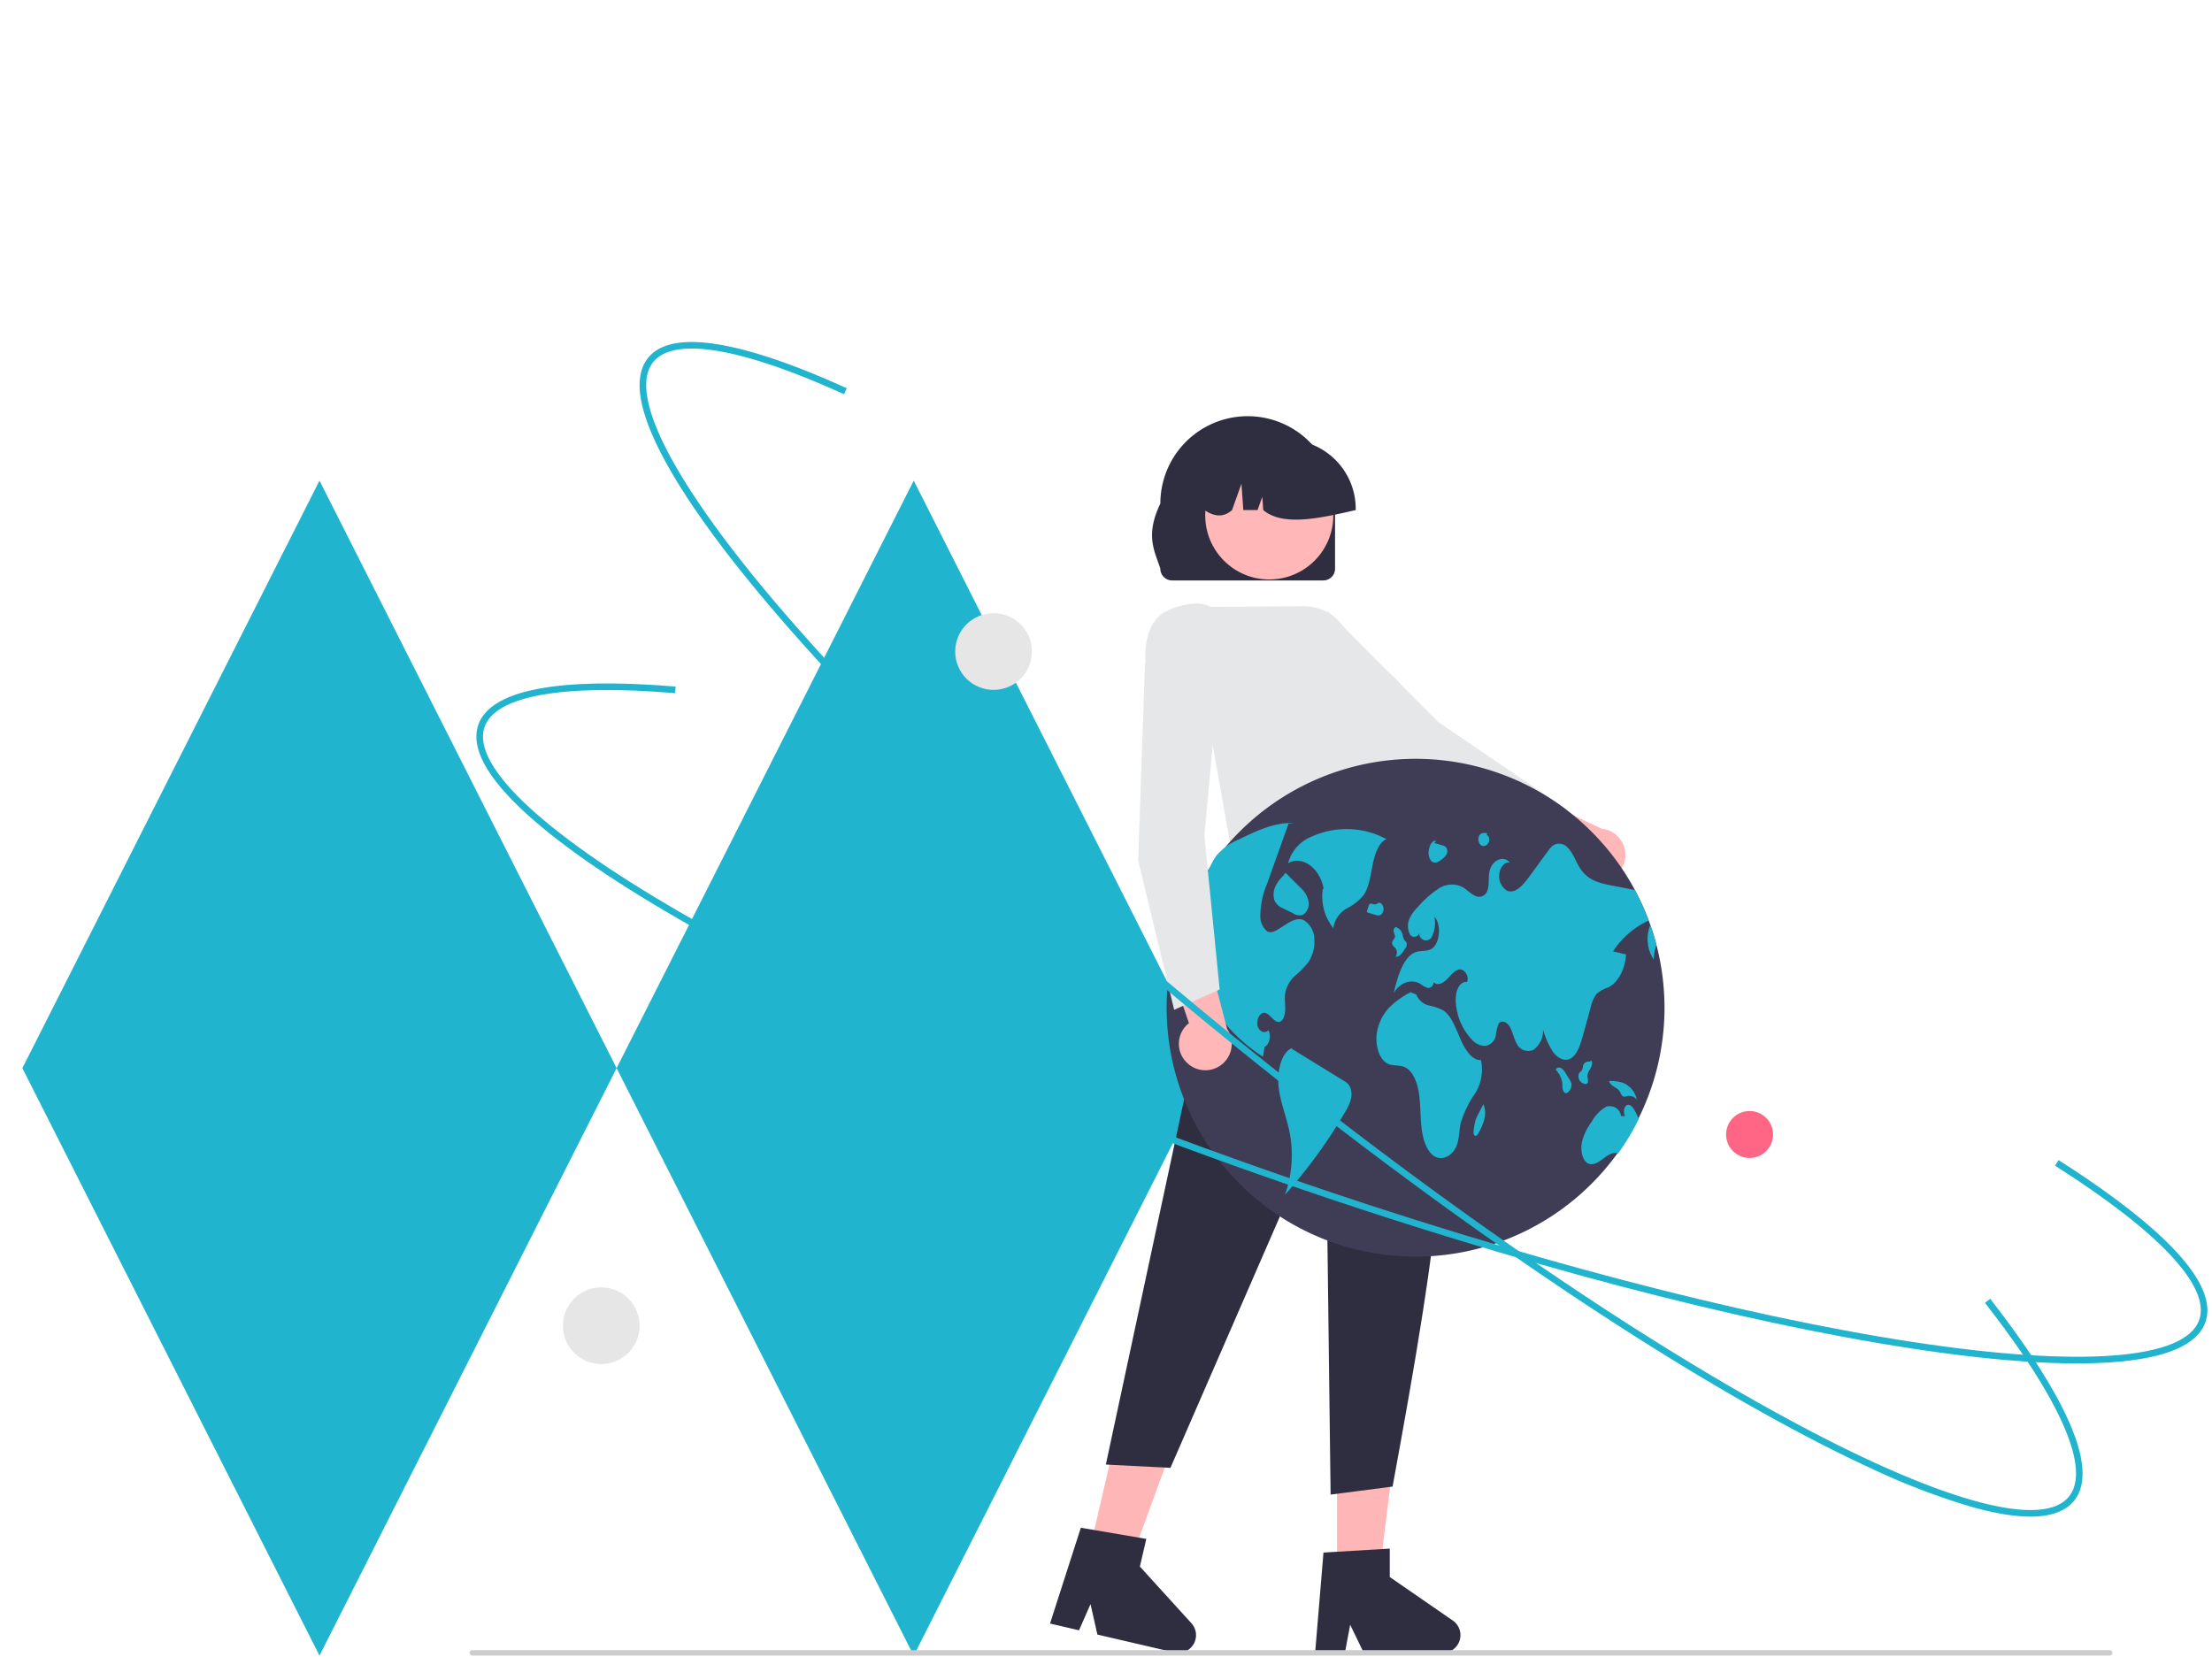 <svg xmlns="http://www.w3.org/2000/svg" xmlns:xlink="http://www.w3.org/1999/xlink" width="327" height="245" viewBox="0 0 327 245">
  <defs>
    <clipPath id="clip-path">
      <rect id="長方形_2460" data-name="長方形 2460" width="327" height="245" transform="translate(179 3238.968)" fill="#fff" stroke="#707070" stroke-width="1"/>
    </clipPath>
  </defs>
  <g id="str_img04" transform="translate(-179 -3238.968)" clip-path="url(#clip-path)">
    <path id="合体_27" data-name="合体 27" d="M-245.033,228.861-201.11,142l43.923,86.861-43.923,86.86Zm-87.846,0L-288.956,142l43.923,86.861-43.923,86.86Z" transform="translate(515.187 3168.029)" fill="#20b4ce"/>
    <g id="undraw_the_world_is_mine_re_j5cr" transform="translate(248.431 3289.536)">
      <path id="Path_2996" data-name="Path 2996" d="M684.312,369.064a3.88,3.88,0,0,1-4.433-3.967l-12.868-4.945,5.827-4.168,11.326,5.335a3.9,3.9,0,0,1,.147,7.745Z" transform="translate(-516.833 -289.368)" fill="#ffb7b7"/>
      <path id="Path_2997" data-name="Path 2997" d="M608.815,309.826l2.009-7.087-.1-.067L591.9,289.887l-16.269-16.324-9.477,3.786.622,3,.041.037,21.63,19.374.02.01Z" transform="translate(-448.69 -233.678)" fill="#e6e7e8"/>
      <path id="パス_6571" data-name="パス 6571" d="M373.6,238.968l-29.127-4.083,2.564-17.872h21.443Z" transform="translate(-232.751 -146.631)" fill="#ffb6b6"/>
      <path id="パス_6572" data-name="パス 6572" d="M281.679,506.541l5.975,1.388,8.2-22.385-8.818-2.049Z" transform="translate(-190.325 -326.688)" fill="#ffb6b6"/>
      <path id="パス_6573" data-name="パス 6573" d="M468.495,705.285l4.285,1,1.7-3.868,1.019,4.5,11.364,2.641a2.623,2.623,0,0,0,2.534-4.319l-7.619-8.377.95-4.09-9.678-1.648Z" transform="translate(-382.7 -515.813)" fill="#2f2e41"/>
      <path id="パス_6574" data-name="パス 6574" d="M395.352,515.527h6.134l2.919-23.66h-9.053Z" transform="translate(-267.132 -332.345)" fill="#ffb6b6"/>
      <path id="パス_6575" data-name="パス 6575" d="M589.326,716.058h4.4l.785-4.153,2.011,4.153h11.667a2.623,2.623,0,0,0,1.49-4.781l-9.317-6.435v-4.2l-9.8.585Z" transform="translate(-464.343 -522.248)" fill="#2f2e41"/>
      <path id="パス_6576" data-name="パス 6576" d="M511.242,408.631l28.485-2.266c8.405,19.635,3.061,50.98-3.4,86.266l-9.162,1.185-.711-56.7-22.967,52.748-9.549-.488Z" transform="translate(-399.892 -323.409)" fill="#2f2e41"/>
      <path id="Path_3002" data-name="Path 3002" d="M542.049,206.946v-9.637a12.913,12.913,0,1,0-25.826,0c-2.276,4.743-.852,7,0,9.637a1.737,1.737,0,0,0,1.734,1.734h22.358A1.737,1.737,0,0,0,542.049,206.946Z" transform="translate(-414.119 -173.43)" fill="#2f2e41"/>
      <circle id="Ellipse_572" data-name="Ellipse 572" cx="9.468" cy="9.468" r="9.468" transform="translate(108.737 16.17)" fill="#ffb7b7"/>
      <path id="Path_3003" data-name="Path 3003" d="M561.256,205.308a10.226,10.226,0,0,0-10.215-10.215h-1.927A10.226,10.226,0,0,0,538.9,205.308v.193c1.444.987,2.814,1.131,4.073,0l1.389-3.89.278,3.89h2.105l.7-1.963.14,1.963c2.844,2.422,8.221,1.261,13.669,0Z" transform="translate(-430.271 -180.657)" fill="#2f2e41"/>
      <path id="Path_3004" data-name="Path 3004" d="M524.746,306.766l24.105-.917,1.347-15.77c1.039-2.886,1.056-5.367.05-7.366a7.373,7.373,0,0,0-4.071-3.518l-5.274-6.371a7.18,7.18,0,0,0-5.573-2.6l-13.705.094c-.33-.2-2.334-1.217-6.286.5-4.286,1.858-3.291,8.312-3.28,8.376l.01.061.047.041,9.116,7.678Z" transform="translate(-412.062 -231.161)" fill="#e6e7e8"/>
      <path id="Path_2960" data-name="Path 2960" d="M204.361,747.733H446.4a.4.4,0,1,0,0-.809H204.361a.4.4,0,0,0,0,.809Z" transform="translate(-203.957 -553.519)" fill="#ccc"/>
      <path id="パス_6577" data-name="パス 6577" d="M595.254,377.453a36.8,36.8,0,1,1-2.33-12.957c.08.216.158.432.235.65v0q.509,1.439.9,2.931A37.047,37.047,0,0,1,595.254,377.453Z" transform="translate(-418.621 -278.958)" fill="#3f3d56"/>
      <path id="パス_6578" data-name="パス 6578" d="M591.548,374.1a12.429,12.429,0,0,0-10.911-.446A5.886,5.886,0,0,0,577,377.656c2.058-1.215,4.723.7,5.253,3.784l-.124.034a7.53,7.53,0,0,0,1.554,5.777,4.063,4.063,0,0,1,1.95-2.892,7.727,7.727,0,0,0,2.549-2.012c.8-1.19,1.008-2.929,1.327-4.516S590.431,374.539,591.548,374.1Z" transform="translate(-456.012 -300.596)" fill="#20b4ce"/>
      <path id="パス_6579" data-name="パス 6579" d="M545.548,390.407a13.119,13.119,0,0,1-2.015,2.062,4.638,4.638,0,0,0-1.465,2.739c-.086.745.047,1.5.029,2.256s-.27,1.6-.782,1.788c-.809.292-1.426-1.21-2.258-1.315-.661-.082-1.255.957-1.064,1.858s1.091,1.3,1.607.712c.467.784.138,2.206-.564,2.447-.074.494-.148.986-.22,1.48a24.342,24.342,0,0,1-5.075-4.32,13.112,13.112,0,0,1-2.988-7.063c-.2-2.089.095-4.478-.864-6.086a3.3,3.3,0,0,0-3.27-1.49c-.216.014-.434.039-.65.066a36.627,36.627,0,0,1,2.653-6.071,2.6,2.6,0,0,0,.665-.414c1.1-.936,1.593-2.832,2.488-4.143q.086-.126.179-.247a8.53,8.53,0,0,1,3.328-2.383c2.624-1.274,5.324-2.564,8.094-2.387l-.788.076q-1.38,3.865-2.762,7.73-.21.593-.424,1.187a12.219,12.219,0,0,0-.982,4.665,2.848,2.848,0,0,0,1.027,2.342c.6.309,1.253-.07,1.832-.445.245-.156.488-.313.733-.471.879-.566,1.852-1.146,2.78-.768a3.28,3.28,0,0,1,1.6,2.745A5.488,5.488,0,0,1,545.548,390.407Z" transform="translate(-421.534 -298.758)" fill="#20b4ce"/>
      <path id="パス_6580" data-name="パス 6580" d="M582.232,477.3l-7.7-4.741.044-.112c-1.6.608-2.258,3.444-1.994,5.764s1.158,4.393,1.61,6.654a17.661,17.661,0,0,1-.666,9.267,75.9,75.9,0,0,0,8.915-12.285,6.574,6.574,0,0,0,.806-1.788,2.844,2.844,0,0,0-.189-2.023A2.251,2.251,0,0,0,582.232,477.3Z" transform="translate(-452.991 -368.06)" fill="#20b4ce"/>
      <path id="パス_6581" data-name="パス 6581" d="M570.67,394.58a2.838,2.838,0,0,0-.13,2.064,2.288,2.288,0,0,0,1.278,1.184l1.418.7a1.831,1.831,0,0,0,1.461.278,1.949,1.949,0,0,0,.878-1.986,3.534,3.534,0,0,0-1.2-2.043l-2.2-2.209-.413.506A5.515,5.515,0,0,0,570.67,394.58Z" transform="translate(-451.559 -314.089)" fill="#20b4ce"/>
      <path id="パス_6582" data-name="パス 6582" d="M657.592,395.187l1.914.451c-.111,2.155-1.179,4.149-2.612,4.871a4.874,4.874,0,0,0-1.755.973,5.341,5.341,0,0,0-.881,2.064l-1.093,3.976c-.391,1.428-.893,3.015-1.91,3.529-.873.442-1.871-.1-2.542-1.006a12.111,12.111,0,0,1-1.478-3.317,3.414,3.414,0,0,1-1.432,3.019,1.871,1.871,0,0,1-2.47-.963c-.412-.722-.582-1.675-.986-2.408s-1.249-1.152-1.69-.465a6.25,6.25,0,0,0-.4,1.737,1.886,1.886,0,0,1-1.576,1.517,2.629,2.629,0,0,1-1.887-.862,8.548,8.548,0,0,1-2.344-4.727,5.638,5.638,0,0,1,.066-2.585c.253-.8.864-1.418,1.471-1.266.4-.844-.389-1.963-1.1-1.865s-1.27.862-1.854,1.449-1.4,1.013-1.984.43a.8.8,0,0,1-.754.853h-.063a2.92,2.92,0,0,1-1.064-.564c-1.344-.838-3.05-.282-4,1.3.6-2.54,1.471-5.454,3.305-6.051.749-.245,1.566-.043,2.274-.467,1.253-.751,1.507-3.589.424-4.76a4.563,4.563,0,0,1-.473,3.157,1,1,0,0,1-1.737-.856.75.75,0,0,1-1.4.3,2.7,2.7,0,0,1-.08-2.27,5.347,5.347,0,0,1,1.2-1.7,14.712,14.712,0,0,1,3.1-2.766,3.516,3.516,0,0,1,3.579-.226c.6.346,1.126.922,1.737,1.227a1.287,1.287,0,0,0,1.772-.415l.02-.034c.455-.8.241-1.984.409-2.982.3-1.764,2.066-2.589,3.044-1.424-.731-.187-1.486.677-1.576,1.725a2.488,2.488,0,0,0,1.144,2.422c1.19.527,2.354-.8,3.254-2.025q1.408-1.926,2.819-3.85a4.659,4.659,0,0,1,.5-.613,1.622,1.622,0,0,1,2.216-.045c.951.776,1.4,2.367,2.177,3.462,1.132,1.591,2.826,1.978,4.4,2.286q1.763.343,3.527.689a36.561,36.561,0,0,1,2.048,4.521,12.392,12.392,0,0,0-5.273,4.558Z" transform="translate(-488.561 -305.091)" fill="#20b4ce"/>
      <path id="パス_6583" data-name="パス 6583" d="M742.19,419.267a7.42,7.42,0,0,0-.391,2.2,5.538,5.538,0,0,1-.506-5.135Q741.8,417.775,742.19,419.267Z" transform="translate(-566.755 -330.147)" fill="#20b4ce"/>
      <path id="パス_6584" data-name="パス 6584" d="M719.173,500.394a36.892,36.892,0,0,1-3.066,5.131c-.741-.317-1.537.249-2.231.78-.725.556-1.6,1.1-2.338.591-.759-.519-1-1.969-.764-3.12a8.314,8.314,0,0,1,1.424-2.931,5.747,5.747,0,0,1,2.136-2.237,1.665,1.665,0,0,1,2.217,1.371l.609-.021c-.342-.469-.163-1.441.3-1.611.529-.2.988.527,1.3,1.169C718.9,499.805,719.039,500.1,719.173,500.394Z" transform="translate(-546.343 -385.536)" fill="#20b4ce"/>
      <path id="パス_6585" data-name="パス 6585" d="M632.732,457.025c-1.309.082-2.346-1.529-3.036-3.115s-1.318-3.4-2.5-4.206a7.305,7.305,0,0,0-2.177-.748,2.7,2.7,0,0,1-1.849-1.628l-.831-.336a12.474,12.474,0,0,0-3.153,2.249,7.047,7.047,0,0,0-1.879,4.108c-.159,1.663.427,3.516,1.522,4.141.865.493,1.872.182,2.748.634,1.095.564,1.745,2.2,1.991,3.823s.184,3.3.36,4.939.661,3.341,1.665,4.18c1.256,1.05,3.1.177,3.663-1.734.276-.937.267-2,.474-2.969a15.714,15.714,0,0,1,2.126-4.391A6.633,6.633,0,0,0,632.732,457.025Z" transform="translate(-483.233 -350.861)" fill="#20b4ce"/>
      <path id="パス_6586" data-name="パス 6586" d="M624.614,420.07a3.5,3.5,0,0,1,.341.362,1.189,1.189,0,0,1-.021,1.228,1.143,1.143,0,0,0,.818-.416,5.259,5.259,0,0,0,.627-.884.963.963,0,0,0,.185-.771c-.062-.177-.208-.252-.311-.385a2.613,2.613,0,0,1-.287-.833,1.5,1.5,0,0,0-1.089-1.148l.066.013a.622.622,0,0,0-.292.663c.04.257.2.47.188.732-.024.377-.4.553-.423.93A.718.718,0,0,0,624.614,420.07Z" transform="translate(-488.053 -330.747)" fill="#20b4ce"/>
      <path id="パス_6587" data-name="パス 6587" d="M618.108,406.015h.006a1.051,1.051,0,0,0,.112-.119Z" transform="translate(-483.791 -323.092)" fill="#20b4ce"/>
      <path id="パス_6588" data-name="パス 6588" d="M615.011,408a1.142,1.142,0,0,0,.355-1.132c-.1-.428-.432-.716-.742-.637a.757.757,0,0,1-.7.207c-.192-.049-.4-.177-.569-.032a.863.863,0,0,0-.194.379l-.185.568a.36.36,0,0,0-.022.215.182.182,0,0,0,.14.111l1.109.327A.956.956,0,0,0,615.011,408Z" transform="translate(-480.301 -323.313)" fill="#20b4ce"/>
      <path id="パス_6589" data-name="パス 6589" d="M701.139,483.166l-.513-.84a2.8,2.8,0,0,0-.676-.848.6.6,0,0,0-.844.075l-.009.011.021.16a3.61,3.61,0,0,1,.9,1.757c.039.286.026.582.06.869a1.014,1.014,0,0,0,.317.709c.269.18.585-.085.777-.409a1.407,1.407,0,0,0,.218-.9A1.57,1.57,0,0,0,701.139,483.166Z" transform="translate(-538.514 -374.068)" fill="#20b4ce"/>
      <path id="パス_6590" data-name="パス 6590" d="M710.756,481.394a1.937,1.937,0,0,0-.063-.781,1.714,1.714,0,0,1,.261-.972,3.162,3.162,0,0,0,.407-.892.747.747,0,0,0-.02-.437c-.057-.127-.194-.185-.272-.084l.168.108a1.532,1.532,0,0,0-.683.033.845.845,0,0,0-.517.583,3.615,3.615,0,0,1-.136.605c-.1.206-.295.275-.417.456a1.09,1.09,0,0,0,.017,1.035,1.209,1.209,0,0,0,.684.538C710.392,481.66,710.662,481.664,710.756,481.394Z" transform="translate(-545.45 -371.931)" fill="#20b4ce"/>
      <path id="パス_6591" data-name="パス 6591" d="M724.944,489.089a2.351,2.351,0,0,0,.3.543c.229.23.539.089.817.033a1.412,1.412,0,0,1,1.343.539,3.419,3.419,0,0,0-1.966-2.453,5.776,5.776,0,0,0-2.022-.316l-.118.03C723.593,488.335,724.533,488.316,724.944,489.089Z" transform="translate(-554.862 -378.185)" fill="#20b4ce"/>
      <path id="パス_6592" data-name="パス 6592" d="M666.024,497.9l0,0,.034-.066Z" transform="translate(-516.166 -385.218)" fill="#20b4ce"/>
      <path id="パス_6593" data-name="パス 6593" d="M662.284,499.443a6.429,6.429,0,0,0-.406.893,7.772,7.772,0,0,0-.295,1.528c-.037.294-.048.67.136.814a.262.262,0,0,0,.342-.047,1.354,1.354,0,0,0,.248-.369,8.5,8.5,0,0,0,.838-1.988,3.459,3.459,0,0,0-.137-2.229Z" transform="translate(-513.151 -385.356)" fill="#20b4ce"/>
      <path id="パス_6594" data-name="パス 6594" d="M641.413,380.95a.825.825,0,0,0,.889.173,2.934,2.934,0,0,0,.836-.552,1.969,1.969,0,0,0,.507-.553,1.121,1.121,0,0,0,.1-.854.868.868,0,0,0-.661-.523l-1.231-.365.3-.268c-.306-.164-.643.14-.834.517a2.79,2.79,0,0,0-.253.78,2,2,0,0,0,.348,1.646Z" transform="translate(-499.268 -304.218)" fill="#20b4ce"/>
      <path id="パス_6595" data-name="パス 6595" d="M664.016,376.1a.678.678,0,0,0,.924.075,1.033,1.033,0,0,0,.409-.736c.029-.323-.131-.682-.359-.71l.052-.3c-.439-.079-.98-.1-1.215.438A1.252,1.252,0,0,0,664.016,376.1Z" transform="translate(-514.625 -301.804)" fill="#20b4ce"/>
      <path id="Path_3011" data-name="Path 3011" d="M522.355,439.852a3.881,3.881,0,0,1,.2-5.945l-4.451-13.047,6.935,1.8,3.161,12.113a3.9,3.9,0,0,1-5.851,5.078Z" transform="translate(-416.223 -333.203)" fill="#ffb7b7"/>
      <path id="Path_3012" data-name="Path 3012" d="M513.983,343.425l6.729-3-2.261-22.76,2.105-22.95-8.984-4.849-1.9,2.4v.055l-1.008,29.021.005.022Z" transform="translate(-409.839 -244.695)" fill="#e6e7e8"/>
      <path id="パス_6596" data-name="パス 6596" d="M463.52,317.135q-5.707-2.624-12.312-6.184c-22.774-12.277-50.778-31.43-78.855-53.929s-52.871-45.658-69.816-65.209c-8.254-9.524-14.2-17.68-17.672-24.243-3.676-6.947-4.417-11.871-2.2-14.633,4.312-5.381,18.355-.534,29.376,4.479l-.4.886c-15.135-6.885-25.155-8.574-28.214-4.756-3.9,4.862,3.339,18.577,19.851,37.63,16.908,19.508,41.657,42.623,69.69,65.087s55.985,41.581,78.709,53.832c22.191,11.964,37.155,16.037,41.051,11.175,3.235-4.037-1.178-14.2-12.425-28.63l.767-.6c8.172,10.482,16.961,24.167,12.417,29.837-2.213,2.762-7.18,3.111-14.761,1.038A101.63,101.63,0,0,1,463.52,317.135Z" transform="translate(-256.295 -150.582)" fill="#20b4ce"/>
      <path id="パス_6597" data-name="パス 6597" d="M267.555,356.71c-10.49-4.823-20.076-9.668-28.472-14.409-10.974-6.2-19.315-11.882-24.79-16.9-5.8-5.309-8.149-9.7-6.992-13.042,2.253-6.517,17.108-6.67,29.173-5.651l-.082.97c-16.568-1.4-26.573.376-28.172,5-2.036,5.889,9.387,16.376,31.341,28.772,22.479,12.694,53.556,26.15,87.507,37.888s66.7,20.354,92.22,24.258c24.922,3.812,40.383,2.621,42.419-3.267,1.691-4.889-5.882-12.983-21.322-22.791l.522-.821c11.219,7.127,24.095,17.063,21.72,23.93-1.157,3.345-5.717,5.343-13.555,5.937-7.4.561-17.473-.12-29.931-2.026-25.575-3.912-58.387-12.542-92.391-24.3C305.419,372.886,285.211,364.83,267.555,356.71Z" transform="translate(-206.023 -255.761)" fill="#20b4ce"/>
      <circle id="楕円形_247" data-name="楕円形 247" cx="5.67" cy="5.67" r="5.67" transform="translate(71.776 40.092)" fill="#e6e6e6"/>
      <circle id="楕円形_248" data-name="楕円形 248" cx="3.471" cy="3.471" r="3.471" transform="translate(185.738 113.697)" fill="#ff6584"/>
      <circle id="楕円形_249" data-name="楕円形 249" cx="5.67" cy="5.67" r="5.67" transform="translate(13.782 139.767)" fill="#e6e6e6"/>
    </g>
  </g>
</svg>
